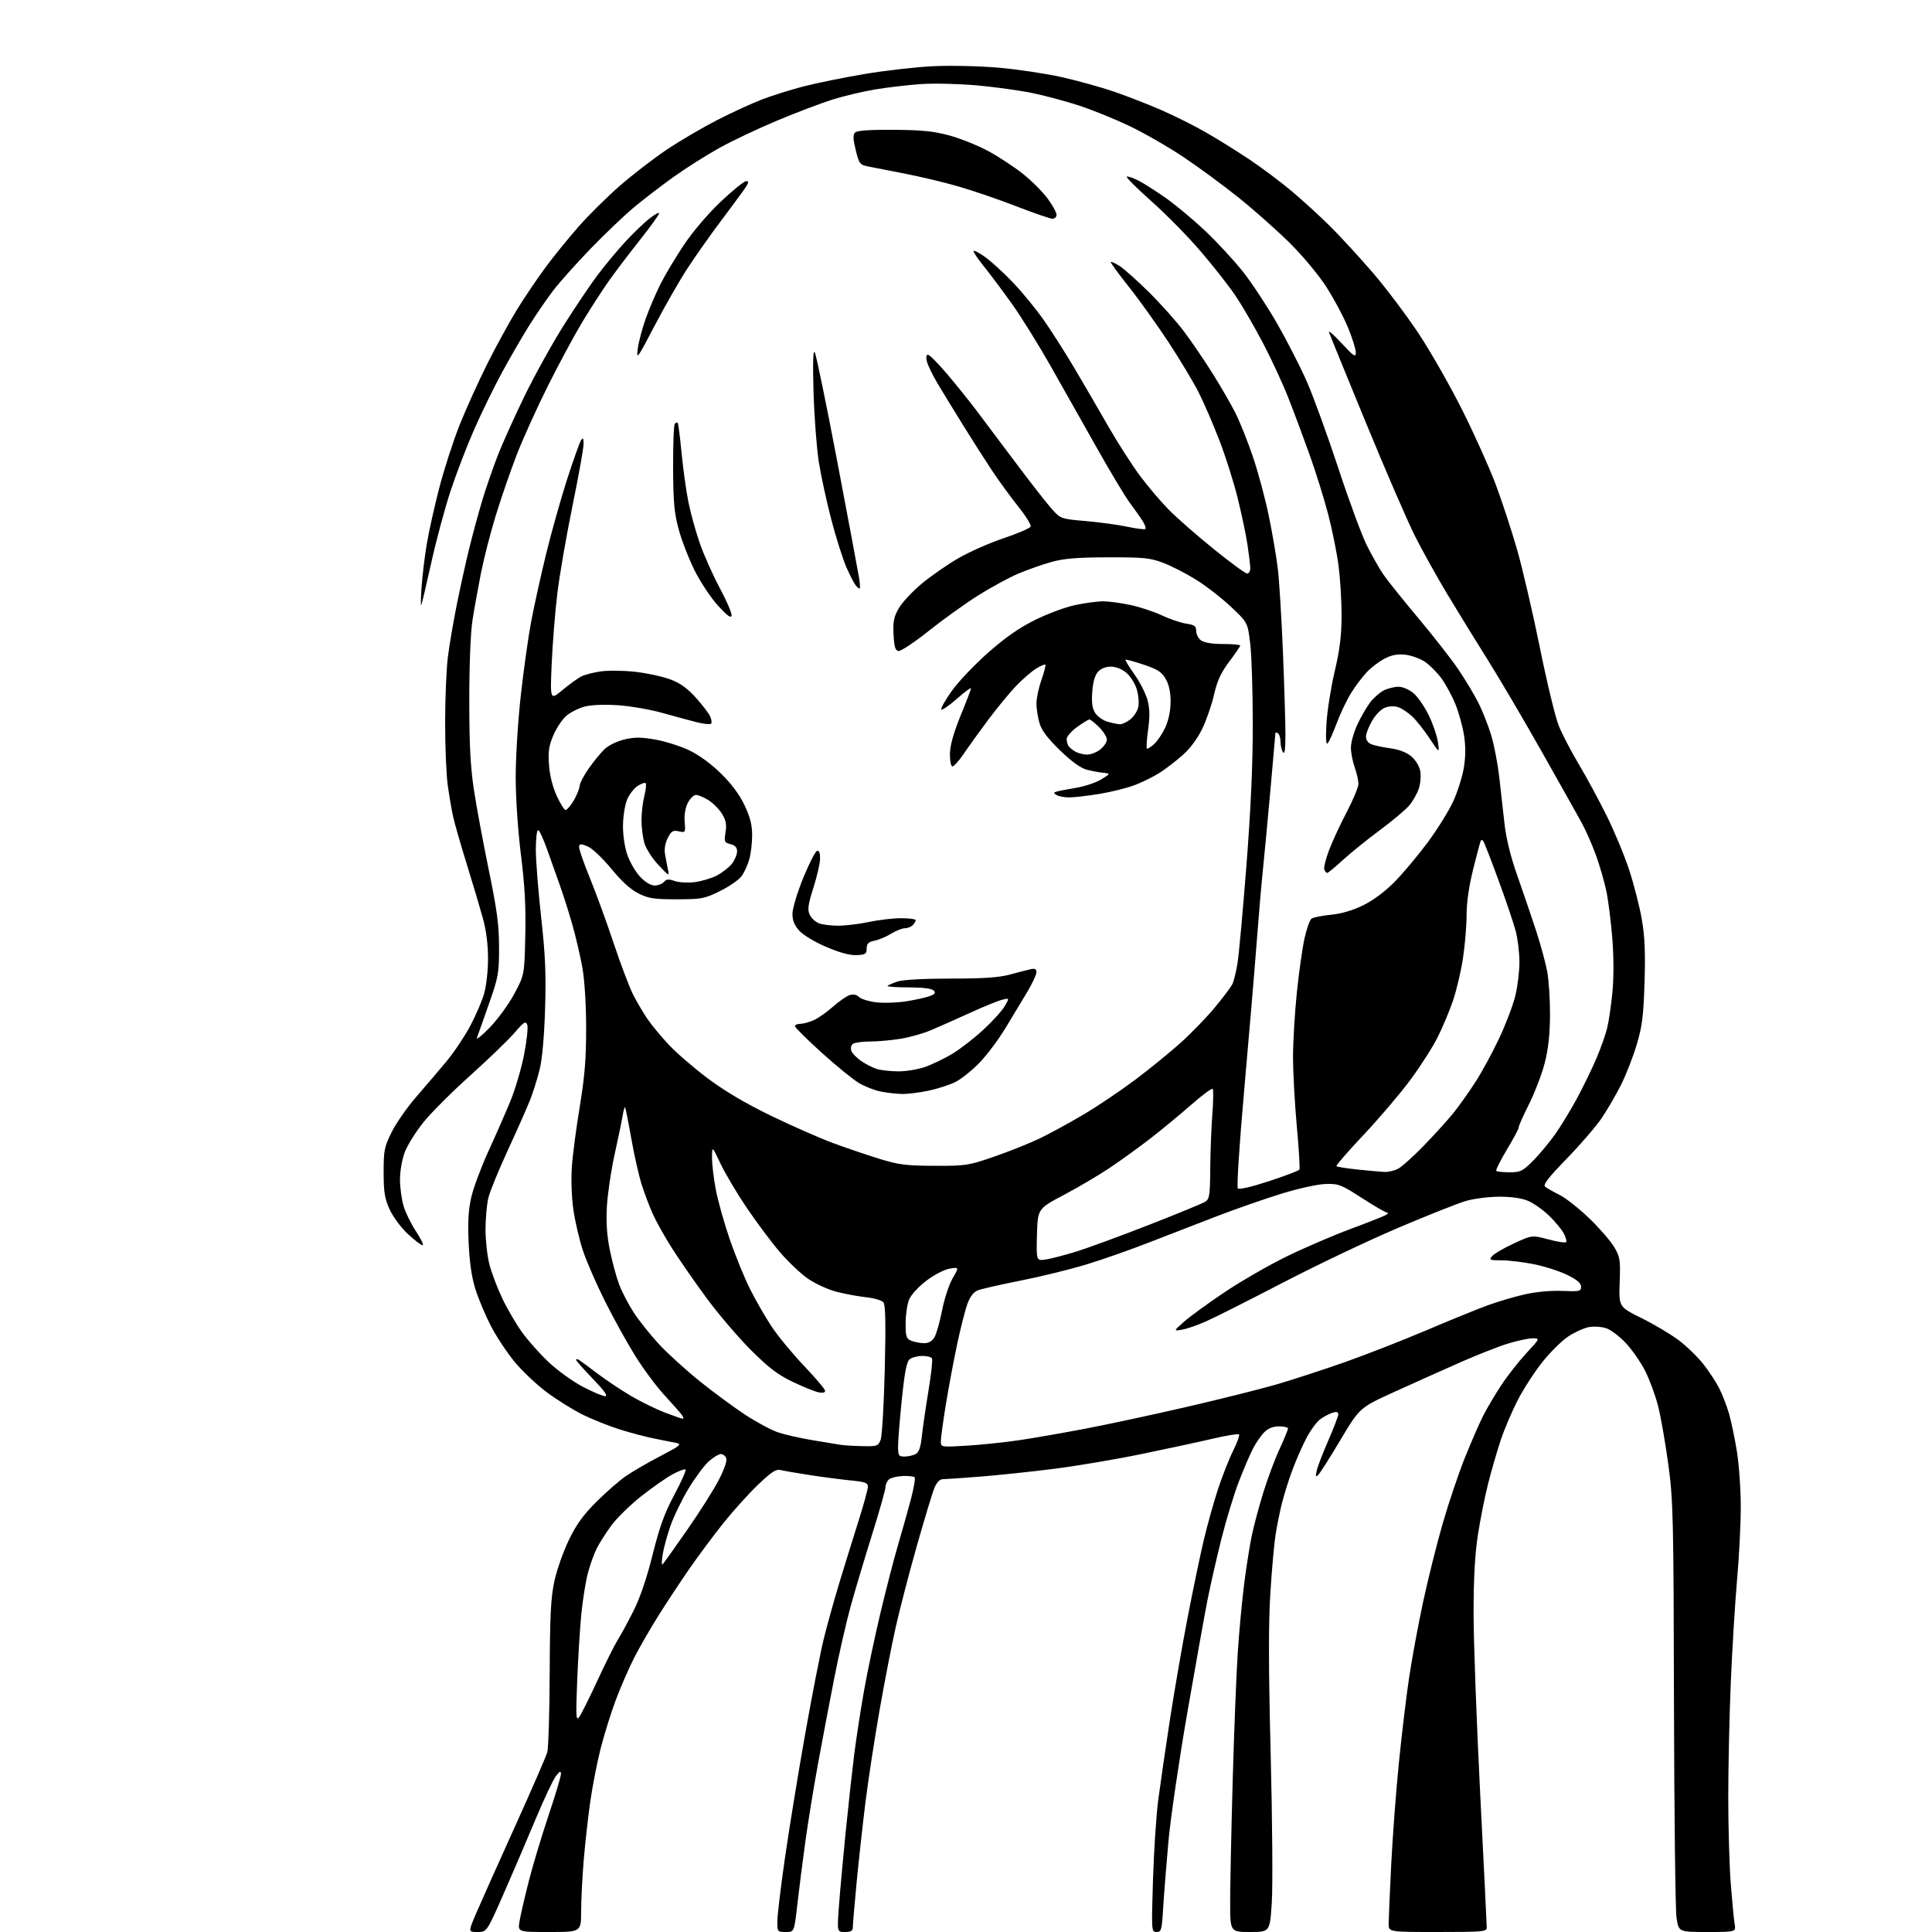 <?xml version="1.0" encoding="UTF-8" standalone="no"?>
<svg 
  version="1.1" 
  xmlns="http://www.w3.org/2000/svg" 
  xmlns:xlink="http://www.w3.org/1999/xlink" 
  xmlns:svg="http://www.w3.org/2000/svg"
  xmlns:rdf="http://www.w3.org/1999/02/22-rdf-syntax-ns#"
  xmlns:cc="http://creativecommons.org/ns#"
  xmlns:dc="http://purl.org/dc/elements/1.1/"
  viewBox="0 0 768 768"
  width="768"
  height="768"
>
<style>svg {background-color: white; }</style>"
<path stroke="none" fill="black" fill-rule="evenodd" d="M189.80,768.00C186.08,768.00 186.08,768.00 189.42,760.25C191.25,755.99 198.15,740.58 204.74,726.00C211.34,711.42 217.11,698.15 217.56,696.50C218.02,694.85 218.44,680.67 218.51,665.00C218.61,641.91 218.97,634.98 220.38,628.50C221.34,624.10 223.91,616.79 226.09,612.26C229.05,606.10 231.79,602.28 236.98,597.09C240.79,593.28 246.07,588.66 248.71,586.83C251.34,585.00 257.54,581.40 262.49,578.83C270.21,574.82 271.12,574.08 268.99,573.62C267.62,573.32 263.80,572.56 260.50,571.93C257.20,571.30 250.90,569.65 246.50,568.27C242.10,566.89 235.35,564.19 231.50,562.28C227.65,560.36 221.24,556.35 217.26,553.37C213.27,550.40 207.55,544.97 204.53,541.32C201.52,537.67 197.29,531.26 195.13,527.09C192.97,522.92 190.21,516.35 189.00,512.50C187.49,507.71 186.64,501.88 186.29,494.00C185.92,485.49 186.21,480.74 187.39,475.72C188.27,472.00 191.29,463.90 194.11,457.72C196.94,451.55 200.83,442.68 202.77,438.01C204.71,433.35 207.20,424.96 208.30,419.38C209.40,413.80 209.98,408.39 209.59,407.36C208.97,405.76 208.26,406.21 204.42,410.67C201.97,413.51 194.11,421.08 186.96,427.50C179.80,433.92 171.45,442.26 168.39,446.04C165.34,449.83 161.97,455.19 160.92,457.97C159.82,460.85 159.00,465.53 159.00,468.85C159.00,472.06 159.65,476.83 160.44,479.46C161.23,482.09 163.48,486.66 165.45,489.62C167.41,492.58 168.55,495.00 167.97,495.00C167.39,495.00 164.73,492.96 162.06,490.46C159.35,487.93 156.18,483.63 154.86,480.71C152.92,476.42 152.51,473.83 152.50,465.98C152.50,457.25 152.77,455.91 155.72,449.98C157.50,446.42 161.89,440.12 165.48,436.00C169.07,431.88 174.44,425.57 177.41,422.00C180.39,418.43 184.62,412.12 186.83,408.00C189.03,403.88 191.55,398.06 192.42,395.07C193.32,391.98 194.00,385.93 194.00,381.05C194.00,375.47 193.28,369.84 191.94,364.98C190.81,360.87 187.93,351.20 185.54,343.50C183.15,335.80 180.69,327.25 180.09,324.50C179.49,321.75 178.53,316.13 177.97,312.01C177.40,307.89 176.94,296.70 176.95,287.15C176.95,277.59 177.45,265.88 178.04,261.14C178.64,256.39 180.26,246.88 181.65,240.00C183.04,233.12 185.28,223.00 186.65,217.50C188.01,212.00 190.27,203.68 191.68,199.00C193.08,194.32 195.79,186.45 197.70,181.50C199.60,176.55 204.46,165.75 208.48,157.50C212.50,149.25 219.48,136.65 223.98,129.50C228.49,122.35 234.57,113.31 237.49,109.42C240.41,105.52 245.37,99.56 248.51,96.16C251.65,92.77 255.97,88.60 258.11,86.91C260.25,85.22 262.00,84.27 262.00,84.81C262.00,85.35 258.48,90.23 254.18,95.65C249.89,101.07 244.31,108.42 241.80,112.00C239.28,115.58 234.67,122.73 231.54,127.90C228.42,133.06 222.27,144.47 217.88,153.24C213.48,162.02 207.86,174.44 205.38,180.85C202.91,187.26 199.15,198.12 197.05,205.00C194.94,211.88 192.29,222.22 191.15,228.00C190.02,233.78 188.52,242.10 187.83,246.50C187.07,251.28 186.55,263.94 186.55,278.00C186.54,295.47 186.99,304.58 188.32,313.50C189.30,320.10 191.97,334.50 194.23,345.50C197.58,361.73 198.36,367.57 198.38,376.50C198.40,386.80 198.15,388.23 194.38,399.00C192.17,405.32 190.01,411.40 189.59,412.50C189.17,413.60 191.45,411.79 194.66,408.49C197.87,405.18 202.29,399.11 204.48,394.99C208.46,387.50 208.46,387.50 208.81,372.00C209.07,360.52 208.63,352.17 207.08,339.79C205.85,329.89 205.00,317.25 205.00,308.79C205.00,300.93 205.91,286.40 207.02,276.50C208.12,266.60 209.95,253.55 211.07,247.50C212.20,241.45 214.89,229.24 217.05,220.36C219.22,211.48 223.02,197.98 225.49,190.36C227.96,182.74 230.43,175.82 230.98,175.00C231.75,173.84 231.97,174.17 231.98,176.50C231.99,178.15 230.00,189.27 227.55,201.21C225.10,213.15 222.38,228.90 221.51,236.21C220.64,243.52 219.65,256.00 219.30,263.95C218.68,278.39 218.68,278.39 223.59,274.31C226.29,272.07 229.62,269.65 231.00,268.93C232.38,268.21 235.94,267.29 238.92,266.88C241.89,266.46 248.08,266.55 252.65,267.07C257.23,267.59 263.44,268.94 266.45,270.07C270.37,271.54 273.23,273.58 276.59,277.31C279.16,280.16 281.73,283.51 282.29,284.75C282.86,285.99 283.02,287.31 282.66,287.68C282.29,288.04 279.86,287.81 277.25,287.16C274.64,286.52 268.45,284.84 263.50,283.45C258.55,282.05 250.45,280.65 245.50,280.33C240.00,279.98 234.87,280.21 232.30,280.91C229.98,281.54 226.78,283.16 225.18,284.50C223.58,285.85 221.25,289.31 220.01,292.19C218.19,296.44 217.85,298.68 218.24,304.06C218.53,308.21 219.68,312.80 221.30,316.34C222.72,319.45 224.32,322.00 224.85,322.00C225.37,322.00 226.81,320.31 228.04,318.25C229.27,316.19 230.32,313.60 230.39,312.50C230.45,311.40 232.07,308.26 234.00,305.51C235.93,302.77 238.74,299.33 240.25,297.86C241.82,296.34 245.20,294.67 248.14,293.97C252.23,292.99 254.75,292.99 260.39,293.97C264.30,294.65 270.35,296.55 273.83,298.20C277.78,300.06 282.58,303.55 286.56,307.45C290.79,311.59 293.97,315.88 295.97,320.11C298.20,324.82 299.00,327.95 298.99,332.00C298.99,335.02 298.49,339.30 297.88,341.50C297.27,343.70 295.91,346.72 294.85,348.21C293.79,349.69 289.93,352.39 286.27,354.19C280.03,357.26 278.94,357.47 269.05,357.48C260.00,357.50 257.84,357.17 253.84,355.18C250.71,353.63 247.13,350.37 243.01,345.35C239.60,341.20 235.42,337.23 233.67,336.49C231.03,335.38 230.45,335.37 230.19,336.48C230.03,337.21 231.89,342.69 234.34,348.66C236.79,354.62 241.07,366.35 243.86,374.71C246.65,383.08 250.13,392.31 251.60,395.21C253.07,398.12 255.65,402.52 257.33,405.00C259.02,407.48 262.89,412.16 265.95,415.40C269.00,418.65 276.00,424.67 281.50,428.79C288.14,433.75 296.55,438.72 306.50,443.54C314.75,447.53 325.82,452.41 331.11,454.37C336.39,456.32 344.72,459.15 349.61,460.66C357.30,463.02 360.26,463.39 371.50,463.43C383.93,463.47 384.97,463.31 395.15,459.80C401.00,457.78 409.10,454.54 413.15,452.62C417.19,450.69 425.12,446.36 430.77,443.01C436.43,439.66 445.74,433.38 451.48,429.06C457.22,424.74 465.33,418.12 469.51,414.35C473.69,410.58 479.71,404.35 482.90,400.50C486.08,396.65 489.19,392.55 489.80,391.39C490.41,390.24 491.37,386.41 491.93,382.89C492.49,379.38 494.08,361.92 495.47,344.09C497.19,322.06 498.00,304.13 498.00,288.07C498.00,275.08 497.55,260.63 496.99,255.97C495.99,247.50 495.99,247.50 489.38,241.25C485.75,237.81 479.49,232.96 475.49,230.46C471.48,227.96 465.57,224.93 462.35,223.72C457.19,221.77 454.61,221.52 440.50,221.55C428.26,221.57 422.97,222.00 418.00,223.38C414.43,224.37 408.48,226.46 404.79,228.03C401.10,229.59 393.90,233.51 388.79,236.72C383.68,239.94 374.84,246.29 369.13,250.84C363.43,255.38 358.03,258.96 357.13,258.79C355.87,258.55 355.43,257.06 355.20,252.16C354.95,246.92 355.32,245.14 357.36,241.67C358.71,239.38 362.79,235.03 366.42,232.00C370.06,228.97 376.58,224.44 380.92,221.93C385.25,219.41 393.40,215.81 399.02,213.93C404.64,212.04 409.44,209.96 409.70,209.30C409.96,208.65 407.73,205.05 404.73,201.30C401.74,197.56 397.05,191.12 394.31,187.00C391.57,182.88 386.40,174.78 382.83,169.00C379.25,163.22 374.71,155.80 372.74,152.50C370.77,149.20 368.85,145.26 368.47,143.75C368.04,142.02 368.18,141.00 368.86,141.00C369.46,141.00 372.78,144.33 376.26,148.40C379.73,152.48 385.07,159.11 388.13,163.15C391.18,167.19 398.23,176.57 403.79,184.00C409.35,191.43 415.62,199.47 417.73,201.88C421.56,206.26 421.56,206.26 431.53,207.12C437.01,207.60 444.43,208.60 448.00,209.36C451.57,210.11 454.83,210.54 455.24,210.31C455.65,210.08 455.21,208.68 454.27,207.20C453.34,205.71 451.05,202.47 449.20,200.00C447.34,197.53 441.53,187.85 436.27,178.50C431.01,169.15 422.69,154.41 417.77,145.74C412.86,137.07 405.86,125.82 402.23,120.74C398.60,115.66 393.69,109.10 391.32,106.16C388.94,103.22 387.00,100.38 387.00,99.85C387.00,99.31 389.07,100.36 391.61,102.18C394.14,104.00 399.21,108.64 402.86,112.50C406.52,116.35 412.03,123.10 415.10,127.50C418.17,131.90 423.61,140.45 427.19,146.50C430.77,152.55 436.75,162.83 440.48,169.34C444.21,175.85 449.86,184.68 453.03,188.96C456.21,193.25 461.44,199.42 464.65,202.67C467.87,205.92 475.90,212.95 482.50,218.28C489.10,223.62 495.06,227.99 495.75,227.99C496.44,228.00 497.00,227.07 497.00,225.94C497.00,224.81 496.51,220.65 495.92,216.69C495.33,212.74 493.56,204.32 492.00,198.00C490.44,191.68 487.15,181.31 484.70,174.97C482.25,168.63 478.58,160.14 476.55,156.11C474.52,152.08 469.13,143.09 464.57,136.14C460.01,129.19 452.88,119.22 448.72,114.00C444.57,108.78 441.34,104.33 441.55,104.13C441.75,103.92 443.34,104.65 445.07,105.75C446.81,106.85 452.04,111.52 456.70,116.12C461.36,120.73 467.57,127.68 470.50,131.56C473.43,135.44 478.50,142.87 481.77,148.06C485.04,153.25 489.20,160.43 491.02,164.00C492.83,167.57 496.02,175.55 498.10,181.71C500.18,187.88 503.02,198.45 504.40,205.21C505.79,211.97 507.38,221.32 507.95,226.00C508.51,230.68 509.43,245.53 509.98,259.00C510.53,272.48 510.98,287.32 510.98,292.00C510.97,297.85 510.67,300.03 510.00,299.00C509.47,298.18 509.02,296.29 509.02,294.81C509.01,293.33 508.55,291.84 508.00,291.50C507.45,291.16 507.00,291.10 507.00,291.37C507.00,291.64 506.10,301.91 505.00,314.18C503.90,326.46 502.55,340.77 502.00,346.00C501.45,351.23 500.31,364.50 499.48,375.50C498.64,386.50 496.43,412.60 494.57,433.50C492.67,454.97 491.57,471.90 492.06,472.41C492.58,472.96 497.60,471.79 504.49,469.52C510.85,467.43 516.27,465.37 516.53,464.94C516.80,464.52 516.34,456.82 515.51,447.83C514.68,438.85 514.01,426.42 514.00,420.22C514.00,414.02 514.70,402.32 515.55,394.22C516.40,386.12 517.77,376.49 518.61,372.82C519.45,369.14 520.66,365.72 521.31,365.21C521.97,364.69 525.42,363.99 529.00,363.64C533.23,363.22 537.73,361.91 541.88,359.87C545.82,357.94 550.58,354.40 554.31,350.62C557.63,347.25 563.54,340.23 567.43,335.00C571.32,329.77 575.94,322.35 577.70,318.50C579.46,314.65 581.37,308.57 581.93,304.98C582.64,300.53 582.64,296.46 581.94,292.11C581.38,288.62 579.85,283.12 578.54,279.90C577.23,276.68 574.77,272.13 573.08,269.78C571.38,267.42 568.43,264.43 566.51,263.13C564.59,261.82 561.07,260.54 558.69,260.27C555.56,259.92 553.26,260.34 550.43,261.80C548.27,262.91 545.08,265.33 543.35,267.16C541.62,269.00 538.82,272.70 537.13,275.40C535.44,278.09 532.86,283.49 531.40,287.40C529.93,291.30 528.29,294.95 527.75,295.50C527.10,296.16 526.95,293.41 527.30,287.50C527.59,282.55 529.05,273.32 530.54,267.00C532.55,258.47 533.26,252.79 533.30,245.00C533.32,239.22 532.78,230.22 532.11,225.00C531.43,219.78 529.56,210.49 527.95,204.36C526.35,198.23 523.05,187.66 520.62,180.86C518.19,174.06 514.38,163.86 512.15,158.19C509.93,152.52 505.37,142.67 502.02,136.30C498.68,129.94 493.84,121.59 491.27,117.77C488.71,113.94 482.48,105.98 477.43,100.08C472.39,94.17 463.47,85.10 457.62,79.92C451.78,74.74 447.41,70.36 447.92,70.19C448.43,70.02 450.57,70.77 452.68,71.85C454.78,72.94 459.69,76.08 463.60,78.83C467.50,81.59 474.53,87.47 479.22,91.90C483.90,96.34 490.60,103.60 494.12,108.04C497.63,112.49 503.71,121.71 507.63,128.53C511.55,135.36 516.89,145.79 519.50,151.72C522.10,157.65 527.72,173.11 531.99,186.07C536.25,199.03 541.38,212.92 543.40,216.93C545.41,220.94 548.37,226.13 549.98,228.47C551.59,230.81 557.86,238.64 563.93,245.87C569.99,253.10 577.15,262.27 579.83,266.26C582.52,270.24 586.08,276.20 587.75,279.50C589.41,282.80 591.70,288.65 592.84,292.50C593.98,296.35 595.38,303.66 595.96,308.75C596.53,313.84 597.47,322.16 598.04,327.25C598.72,333.35 600.46,340.41 603.13,348.00C605.36,354.32 608.70,364.13 610.56,369.79C612.41,375.45 614.44,382.88 615.06,386.29C615.69,389.71 616.18,397.45 616.15,403.50C616.12,411.17 615.49,416.92 614.07,422.50C612.95,426.90 610.11,434.32 607.76,439.00C605.42,443.67 603.60,447.79 603.72,448.14C603.83,448.50 601.75,452.42 599.09,456.85C596.42,461.29 594.49,465.16 594.79,465.46C595.09,465.76 597.47,466.00 600.09,466.00C604.40,466.00 605.27,465.58 609.44,461.40C611.97,458.87 615.98,454.03 618.36,450.65C620.73,447.27 624.71,440.67 627.21,436.00C629.70,431.32 633.08,424.35 634.70,420.50C636.33,416.65 638.21,411.33 638.87,408.68C639.53,406.03 640.47,399.56 640.97,394.31C641.53,388.42 641.50,380.16 640.90,372.78C640.37,366.20 639.30,357.81 638.53,354.14C637.76,350.47 635.91,344.10 634.43,339.98C632.94,335.87 630.37,330.02 628.71,327.00C627.05,323.98 619.84,311.15 612.70,298.50C605.55,285.85 595.88,269.43 591.21,262.00C586.54,254.57 579.34,242.88 575.21,236.00C571.09,229.12 565.33,218.78 562.43,213.00C559.52,207.22 550.75,186.97 542.95,168.00C535.14,149.03 528.54,132.82 528.28,132.00C528.02,131.18 530.31,133.20 533.36,136.50C538.16,141.67 538.93,142.18 538.96,140.18C538.98,138.90 537.58,134.40 535.85,130.18C534.11,125.96 530.22,118.68 527.21,114.00C524.08,109.16 517.80,101.63 512.61,96.50C507.60,91.55 498.55,83.52 492.50,78.66C486.45,73.80 476.55,66.51 470.50,62.47C464.45,58.42 454.77,52.86 449.00,50.10C443.23,47.35 434.23,43.70 429.00,41.98C423.77,40.27 415.43,38.03 410.45,37.00C405.47,35.97 395.57,34.60 388.45,33.95C381.24,33.30 371.29,33.07 366.00,33.43C360.77,33.80 352.52,34.77 347.65,35.59C342.78,36.42 335.16,38.24 330.72,39.65C326.28,41.05 316.51,44.76 309.00,47.90C301.49,51.03 291.11,55.95 285.93,58.83C280.74,61.71 272.57,66.88 267.76,70.33C262.95,73.77 255.87,79.21 252.03,82.40C248.19,85.60 240.43,93.01 234.77,98.86C229.12,104.71 222.43,112.20 219.90,115.50C217.37,118.80 213.05,125.10 210.30,129.50C207.55,133.90 202.73,142.22 199.59,148.00C196.45,153.78 191.50,163.90 188.59,170.50C185.67,177.10 181.43,188.12 179.16,195.00C176.88,201.88 173.43,214.70 171.48,223.50C169.53,232.30 167.73,239.95 167.47,240.50C167.22,241.05 167.26,237.90 167.57,233.50C167.87,229.10 168.79,221.45 169.61,216.50C170.42,211.55 172.67,201.43 174.60,194.00C176.53,186.57 180.16,175.32 182.68,169.00C185.20,162.68 190.16,151.71 193.70,144.63C197.24,137.56 202.60,127.78 205.61,122.91C208.62,118.04 213.74,110.48 216.99,106.10C220.23,101.72 226.12,94.47 230.07,89.99C234.02,85.51 241.36,78.25 246.38,73.87C251.39,69.49 259.77,63.03 265.00,59.52C270.23,56.01 279.28,50.70 285.11,47.71C290.95,44.72 299.00,41.03 303.00,39.50C307.00,37.97 314.38,35.66 319.39,34.36C324.40,33.06 335.25,30.85 343.50,29.45C351.75,28.05 364.12,26.64 371.00,26.32C377.93,25.99 389.52,26.25 397.00,26.91C404.43,27.56 415.66,29.24 421.96,30.64C428.26,32.05 437.71,34.67 442.96,36.47C448.21,38.28 456.70,41.59 461.84,43.84C466.98,46.09 474.85,50.03 479.34,52.61C483.83,55.18 491.55,59.98 496.50,63.28C501.45,66.58 509.10,72.31 513.50,76.01C517.90,79.71 524.84,86.06 528.92,90.12C533.00,94.18 540.59,102.45 545.79,108.50C550.99,114.55 559.12,125.35 563.87,132.50C568.62,139.66 576.45,153.38 581.27,163.00C586.09,172.63 592.06,185.90 594.54,192.50C597.02,199.10 600.84,210.75 603.04,218.39C605.23,226.04 609.32,243.59 612.11,257.39C614.91,271.20 618.29,285.20 619.63,288.50C620.96,291.80 624.52,298.63 627.53,303.68C630.54,308.73 635.53,317.94 638.62,324.15C641.70,330.35 645.76,340.11 647.63,345.84C649.51,351.56 651.76,360.35 652.63,365.37C653.82,372.21 654.10,378.51 653.73,390.50C653.31,403.92 652.81,407.92 650.61,415.29C649.17,420.12 646.35,427.32 644.36,431.29C642.36,435.25 638.90,441.20 636.67,444.50C634.43,447.80 628.19,455.05 622.78,460.61C615.33,468.28 613.27,470.97 614.23,471.74C614.93,472.30 617.52,473.78 620.00,475.02C622.48,476.27 627.81,480.49 631.85,484.39C635.89,488.30 640.32,493.42 641.69,495.76C643.99,499.66 644.17,500.82 643.85,509.76C643.50,519.50 643.50,519.50 652.60,524.00C657.60,526.48 664.24,530.43 667.35,532.79C670.47,535.14 674.84,539.39 677.09,542.23C679.33,545.06 682.19,549.43 683.45,551.94C684.71,554.45 686.46,558.98 687.33,562.00C688.20,565.03 689.60,571.78 690.45,577.00C691.30,582.23 691.99,592.12 691.98,599.00C691.98,605.88 691.32,618.92 690.51,628.00C689.71,637.08 688.59,655.30 688.03,668.50C687.47,681.70 687.01,702.22 687.01,714.10C687.00,725.99 687.45,741.51 687.99,748.60C688.54,755.70 689.23,762.96 689.54,764.75C690.09,768.00 690.09,768.00 678.68,768.00C667.28,768.00 667.28,768.00 666.44,762.25C665.98,759.09 665.53,720.73 665.43,677.00C665.27,602.40 665.13,596.54 663.16,582.00C662.00,573.48 660.18,563.06 659.10,558.86C658.02,554.65 655.72,548.41 653.99,544.98C652.26,541.55 648.81,536.58 646.33,533.92C643.85,531.27 640.31,528.60 638.47,527.99C636.63,527.38 633.52,527.19 631.57,527.55C629.61,527.92 625.92,529.60 623.37,531.29C620.82,532.98 616.20,537.56 613.09,541.47C609.99,545.37 605.60,552.15 603.34,556.53C601.07,560.92 598.02,568.10 596.55,572.50C595.08,576.90 592.81,584.77 591.49,590.00C590.18,595.23 588.35,604.45 587.43,610.50C586.29,618.03 585.77,627.81 585.77,641.50C585.78,652.50 586.96,684.65 588.39,712.93C589.83,741.22 591.00,765.19 591.00,766.18C591.00,767.88 589.67,768.00 571.50,768.00C552.00,768.00 552.00,768.00 552.01,764.75C552.02,762.96 552.47,752.50 553.01,741.50C553.56,730.50 554.92,712.27 556.05,701.00C557.18,689.73 559.01,674.42 560.12,667.00C561.23,659.58 563.72,646.08 565.66,637.00C567.60,627.92 571.14,613.75 573.53,605.50C575.92,597.25 579.87,585.54 582.31,579.47C584.75,573.40 587.98,565.97 589.49,562.97C591.00,559.96 594.27,554.42 596.76,550.66C599.24,546.89 603.74,541.16 606.75,537.91C612.22,532.00 612.22,532.00 609.21,532.00C607.56,532.00 603.15,532.95 599.40,534.10C595.66,535.26 587.17,538.60 580.55,541.52C573.92,544.44 562.20,549.70 554.50,553.20C540.50,559.56 540.50,559.56 532.87,572.36C528.68,579.40 524.68,585.68 523.99,586.33C523.00,587.26 522.89,586.88 523.44,584.50C523.82,582.85 525.91,577.45 528.07,572.50C530.23,567.55 532.00,562.90 532.00,562.18C532.00,561.28 531.30,561.08 529.75,561.56C528.51,561.95 526.34,563.08 524.92,564.08C523.49,565.08 520.97,568.51 519.30,571.70C517.63,574.89 515.10,580.65 513.68,584.50C512.26,588.35 510.43,594.20 509.60,597.50C508.77,600.80 507.63,606.46 507.06,610.08C506.48,613.70 505.54,624.28 504.97,633.58C504.22,645.73 504.26,663.76 505.12,697.50C505.78,723.35 505.97,749.79 505.56,756.25C504.80,768.00 504.80,768.00 496.90,768.00C489.00,768.00 489.00,768.00 489.01,755.75C489.02,749.01 489.46,727.52 490.01,708.00C490.55,688.48 491.46,665.52 492.02,657.00C492.58,648.48 493.74,636.10 494.59,629.51C495.43,622.91 496.78,614.36 497.58,610.51C498.38,606.65 500.42,599.00 502.12,593.50C503.81,588.00 506.72,580.17 508.60,576.11C510.47,572.04 512.00,568.33 512.00,567.86C512.00,567.39 510.40,567.00 508.45,567.00C506.06,567.00 504.14,567.77 502.54,569.37C501.24,570.67 499.19,573.66 497.99,576.01C496.79,578.37 494.28,584.25 492.41,589.09C490.55,593.92 487.45,604.09 485.54,611.69C483.63,619.29 481.14,630.23 480.00,636.00C478.86,641.77 475.23,662.02 471.94,681.00C468.65,699.98 465.29,722.92 464.47,732.00C463.65,741.08 462.71,752.89 462.39,758.25C461.86,767.24 461.65,768.00 459.75,768.00C457.72,768.00 457.70,767.74 458.33,747.25C458.69,735.84 459.62,721.55 460.42,715.50C461.21,709.45 463.28,695.27 465.00,684.00C466.73,672.73 469.88,654.50 472.00,643.50C474.12,632.50 477.02,618.55 478.45,612.50C479.87,606.45 482.44,597.23 484.16,592.00C485.88,586.77 488.60,579.87 490.21,576.65C491.81,573.43 492.86,570.53 492.53,570.20C492.20,569.87 487.56,570.62 482.22,571.87C476.87,573.12 464.18,575.86 454.00,577.96C443.82,580.07 428.07,582.73 419.00,583.88C409.93,585.03 396.70,586.42 389.60,586.98C382.51,587.54 375.85,588.00 374.80,588.00C373.58,588.00 372.39,589.23 371.46,591.44C370.67,593.33 367.55,603.61 364.52,614.29C361.49,624.97 357.71,639.51 356.11,646.60C354.50,653.70 351.58,668.73 349.61,680.00C347.63,691.27 345.12,707.70 344.02,716.50C342.93,725.30 341.35,739.66 340.51,748.41C339.68,757.16 339.00,765.15 339.00,766.16C339.00,767.55 338.24,768.00 335.88,768.00C332.76,768.00 332.76,768.00 333.45,758.25C333.83,752.89 335.02,739.73 336.09,729.00C337.17,718.27 338.73,704.10 339.55,697.50C340.38,690.90 342.19,679.20 343.57,671.50C344.95,663.80 347.90,649.90 350.12,640.61C352.34,631.32 355.43,619.40 356.99,614.11C358.54,608.83 360.81,600.77 362.03,596.21C363.25,591.64 363.94,587.61 363.58,587.24C363.21,586.88 361.09,586.65 358.87,586.74C356.64,586.83 354.19,587.43 353.41,588.07C352.64,588.72 352.00,590.09 352.00,591.12C352.00,592.15 349.57,600.76 346.59,610.25C343.62,619.74 339.78,632.59 338.07,638.82C336.36,645.04 333.44,657.86 331.58,667.32C329.73,676.77 326.81,692.15 325.10,701.50C323.39,710.85 321.13,724.80 320.08,732.50C319.02,740.20 317.61,751.34 316.93,757.25C315.71,768.00 315.71,768.00 312.35,768.00C309.07,768.00 309.00,767.91 309.00,763.75C309.01,761.41 310.37,750.05 312.04,738.50C313.70,726.95 317.30,704.90 320.03,689.50C322.76,674.10 326.10,657.00 327.45,651.50C328.80,646.00 331.68,635.65 333.86,628.50C336.04,621.35 339.44,610.40 341.41,604.17C343.38,597.94 345.00,592.01 345.00,591.00C345.00,589.46 343.90,589.05 338.25,588.50C334.54,588.14 327.23,587.19 322.02,586.38C316.80,585.58 311.53,584.67 310.29,584.36C308.51,583.91 306.64,585.13 301.38,590.15C297.71,593.64 291.48,600.55 287.52,605.50C283.57,610.45 277.45,618.68 273.92,623.78C270.39,628.88 264.90,637.21 261.71,642.28C258.53,647.35 254.20,654.88 252.09,659.00C249.98,663.12 246.66,670.77 244.70,676.00C242.75,681.23 240.03,690.00 238.65,695.50C237.27,701.00 235.45,710.45 234.59,716.50C233.74,722.55 232.59,732.90 232.03,739.50C231.48,746.10 231.02,755.21 231.01,759.75C231.00,768.00 231.00,768.00 218.41,768.00C205.82,768.00 205.82,768.00 206.52,763.75C206.90,761.41 208.53,754.33 210.15,748.00C211.76,741.67 215.31,729.84 218.04,721.71C220.77,713.57 222.99,706.15 222.98,705.21C222.96,703.86 222.54,704.02 220.99,706.00C219.92,707.38 216.31,715.02 212.97,723.00C209.64,730.98 203.90,744.36 200.22,752.75C193.52,768.00 193.52,768.00 189.80,768.00zM230.27,682.50C231.07,681.40 234.33,674.88 237.50,668.02C240.67,661.15 244.29,653.92 245.53,651.95C246.77,649.98 249.61,644.76 251.83,640.35C254.44,635.15 257.12,627.28 259.43,617.99C262.20,606.90 264.15,601.51 268.05,594.21C270.83,589.02 272.83,584.50 272.51,584.18C272.18,583.85 269.88,584.69 267.39,586.04C264.89,587.39 259.32,591.29 255.00,594.69C250.68,598.10 245.37,603.27 243.19,606.19C241.01,609.11 238.31,613.33 237.19,615.56C236.07,617.79 234.47,622.29 233.63,625.56C232.79,628.83 231.65,636.00 231.10,641.50C230.55,647.00 229.81,658.92 229.45,668.00C228.87,682.66 228.96,684.28 230.27,682.50zM263.31,621.97C263.64,621.67 267.97,615.60 272.95,608.47C277.92,601.33 283.65,592.32 285.67,588.42C287.87,584.19 289.09,580.68 288.70,579.67C288.35,578.75 287.39,578.00 286.57,578.00C285.74,578.00 283.59,579.30 281.78,580.89C279.98,582.49 276.34,587.37 273.70,591.75C271.06,596.13 267.82,602.82 266.50,606.61C265.18,610.40 263.79,615.53 263.41,618.00C263.03,620.48 262.99,622.26 263.31,621.97zM359.57,579.00C360.98,579.00 362.96,578.56 363.97,578.02C365.31,577.30 365.98,575.36 366.47,570.77C366.84,567.32 368.03,559.19 369.10,552.71C370.18,546.22 370.80,540.48 370.47,539.96C370.15,539.43 368.42,539.00 366.63,539.00C364.84,539.00 362.63,539.56 361.71,540.25C360.42,541.21 359.69,544.85 358.52,556.00C357.69,563.98 357.00,572.41 357.00,574.75C357.00,578.65 357.21,579.00 359.57,579.00zM342.77,574.86C348.72,574.99 349.10,574.86 350.07,572.31C350.64,570.83 351.37,558.24 351.71,544.35C352.15,525.83 352.00,518.71 351.15,517.68C350.51,516.91 347.41,516.01 344.25,515.67C341.09,515.33 335.80,514.35 332.50,513.49C329.20,512.64 324.14,510.32 321.25,508.35C318.37,506.38 313.27,501.55 309.92,497.63C306.58,493.71 300.66,485.77 296.76,480.00C292.87,474.23 288.20,466.35 286.38,462.50C283.07,455.50 283.07,455.50 283.04,460.14C283.02,462.69 283.69,468.43 284.54,472.89C285.39,477.35 287.90,486.29 290.12,492.75C292.35,499.21 295.98,508.10 298.19,512.50C300.40,516.90 304.25,523.58 306.74,527.35C309.24,531.11 315.04,538.15 319.64,542.98C324.24,547.81 328.00,552.27 328.00,552.90C328.00,553.62 326.99,553.82 325.25,553.44C323.74,553.11 319.12,551.23 315.00,549.25C309.12,546.43 305.54,543.69 298.42,536.58C293.43,531.59 285.53,522.33 280.87,516.00C276.21,509.68 270.01,500.74 267.10,496.15C264.19,491.56 260.73,485.38 259.42,482.41C258.10,479.44 256.13,474.20 255.04,470.76C253.94,467.31 252.10,459.10 250.93,452.50C249.77,445.90 248.66,440.34 248.47,440.15C248.28,439.95 247.84,441.53 247.48,443.65C247.13,445.77 245.69,452.68 244.30,459.00C242.90,465.32 241.53,474.58 241.25,479.57C240.90,485.90 241.25,491.15 242.42,496.92C243.35,501.47 244.99,507.58 246.08,510.49C247.17,513.41 249.78,518.45 251.89,521.70C253.99,524.95 258.58,530.70 262.10,534.48C265.62,538.25 273.00,544.94 278.50,549.34C284.00,553.74 292.10,559.69 296.50,562.56C300.90,565.43 306.67,568.50 309.32,569.40C311.97,570.29 318.05,571.67 322.82,572.47C327.59,573.26 332.62,574.09 334.00,574.32C335.38,574.54 339.32,574.79 342.77,574.86zM384.40,574.67C390.13,574.32 399.46,573.34 405.15,572.50C410.84,571.66 422.70,569.59 431.50,567.91C440.30,566.23 458.30,562.37 471.50,559.32C484.70,556.28 500.87,552.23 507.44,550.33C514.00,548.42 526.38,544.38 534.94,541.35C543.50,538.32 557.92,532.67 567.00,528.81C576.08,524.95 586.88,520.54 591.00,519.02C595.12,517.50 601.88,515.49 606.00,514.55C610.56,513.52 616.44,512.97 621.00,513.16C627.92,513.45 628.50,513.32 628.50,511.49C628.50,510.07 626.91,508.72 623.00,506.80C619.98,505.31 614.03,503.40 609.79,502.55C605.55,501.70 599.76,501.00 596.92,501.00C592.21,501.00 591.88,500.85 593.13,499.33C593.88,498.41 597.76,496.15 601.74,494.30C608.98,490.95 608.98,490.95 615.46,492.67C619.02,493.62 622.21,494.13 622.54,493.79C622.87,493.46 622.48,491.91 621.65,490.34C620.83,488.78 618.21,485.61 615.83,483.30C613.45,480.99 609.70,478.33 607.50,477.39C604.90,476.29 600.86,475.70 595.96,475.71C591.82,475.72 585.87,476.48 582.75,477.39C579.62,478.29 567.49,483.11 555.78,488.09C544.08,493.06 523.48,502.86 510.00,509.86C496.52,516.86 482.74,523.81 479.37,525.29C476.01,526.78 471.73,528.26 469.87,528.57C466.50,529.14 466.50,529.14 470.50,525.54C472.70,523.57 479.90,518.31 486.50,513.87C493.10,509.42 504.35,502.93 511.50,499.45C518.65,495.96 530.09,491.04 536.92,488.51C543.75,485.98 550.05,483.49 550.92,482.98C551.79,482.48 552.00,482.05 551.40,482.03C550.79,482.01 546.30,479.41 541.41,476.25C533.16,470.91 532.14,470.51 527.02,470.65C523.90,470.73 516.34,472.38 509.63,474.44C503.09,476.44 491.39,480.52 483.63,483.50C475.86,486.48 463.65,491.21 456.50,494.00C449.35,496.80 438.32,500.67 432.00,502.60C425.68,504.54 413.95,507.42 405.94,509.01C397.93,510.60 390.22,512.35 388.80,512.89C387.06,513.55 385.69,515.28 384.61,518.18C383.72,520.56 381.88,527.77 380.51,534.20C379.14,540.64 377.11,551.44 376.01,558.20C374.90,564.97 374.00,571.58 374.00,572.90C374.00,575.30 374.00,575.30 384.40,574.67zM271.37,563.95C271.85,563.98 271.64,563.21 270.89,562.25C270.15,561.29 266.99,557.72 263.88,554.33C260.77,550.94 255.61,543.97 252.42,538.83C249.23,533.70 243.80,523.88 240.36,517.00C236.92,510.12 232.99,501.05 231.62,496.82C230.25,492.60 228.59,485.44 227.93,480.92C227.25,476.28 226.98,468.93 227.30,464.09C227.62,459.37 229.03,448.54 230.44,440.03C232.42,428.08 233.00,421.02 233.00,408.92C233.00,399.66 232.40,389.83 231.54,384.87C230.73,380.25 228.91,372.43 227.50,367.49C226.08,362.54 223.87,355.57 222.58,352.00C221.29,348.43 219.01,342.01 217.52,337.75C216.02,333.49 214.39,330.00 213.90,330.00C213.40,330.00 213.00,333.49 213.00,337.75C213.00,342.01 213.95,354.05 215.10,364.50C216.78,379.58 217.10,387.11 216.68,401.00C216.35,411.81 215.54,420.98 214.55,425.00C213.68,428.57 212.00,433.98 210.82,437.00C209.64,440.02 205.66,449.02 201.97,457.00C198.28,464.98 194.75,473.61 194.13,476.19C193.51,478.77 193.00,484.42 193.00,488.73C193.00,493.05 193.69,499.26 194.53,502.54C195.37,505.82 197.64,511.84 199.56,515.91C201.48,519.99 205.02,526.08 207.43,529.46C209.84,532.83 214.68,538.28 218.19,541.56C221.69,544.84 227.76,549.20 231.68,551.26C235.59,553.32 239.59,555.00 240.56,555.00C241.78,555.00 240.25,552.85 235.66,548.10C232.00,544.30 229.00,540.90 229.00,540.54C229.00,540.18 229.51,540.20 230.14,540.58C230.76,540.97 234.13,543.45 237.61,546.09C241.10,548.73 247.12,552.73 250.98,554.99C254.85,557.25 260.82,560.18 264.26,561.50C267.69,562.82 270.89,563.92 271.37,563.95zM367.23,533.94C369.01,533.98 370.44,533.22 371.37,531.75C372.16,530.51 373.55,525.67 374.47,521.00C375.38,516.33 377.29,510.52 378.70,508.10C381.26,503.70 381.26,503.70 377.53,504.30C375.42,504.64 371.42,506.71 368.31,509.06C365.15,511.44 362.21,514.64 361.41,516.57C360.63,518.42 360.00,522.66 360.00,526.00C360.00,531.35 360.26,532.17 362.25,532.97C363.49,533.47 365.73,533.90 367.23,533.94zM415.93,500.63C418.14,500.27 423.67,498.82 428.22,497.40C432.77,495.97 445.64,491.24 456.80,486.88C467.97,482.52 477.98,478.40 479.05,477.73C480.80,476.65 481.01,475.27 481.09,464.51C481.15,457.90 481.52,448.23 481.92,443.00C482.32,437.77 482.39,433.20 482.07,432.83C481.76,432.46 477.90,435.32 473.50,439.18C469.10,443.04 461.87,449.01 457.44,452.45C453.00,455.88 445.80,461.10 441.44,464.04C437.07,466.99 428.78,471.89 423.00,474.95C412.50,480.50 412.50,480.50 412.21,490.88C411.93,501.27 411.93,501.27 415.93,500.63zM550.30,465.87C551.84,465.94 554.31,465.36 555.80,464.57C557.28,463.79 561.91,459.63 566.08,455.32C570.24,451.02 575.47,445.25 577.70,442.50C579.92,439.75 583.87,434.20 586.47,430.17C589.07,426.14 593.35,418.27 595.98,412.67C598.61,407.08 601.49,399.48 602.38,395.79C603.27,392.11 604.00,386.10 604.00,382.44C604.00,378.78 603.34,373.25 602.52,370.14C601.71,367.04 598.59,357.81 595.58,349.64C592.58,341.47 589.87,334.53 589.56,334.23C589.25,333.92 588.86,333.85 588.68,334.08C588.50,334.31 587.15,339.33 585.68,345.24C583.93,352.24 583.00,358.67 582.99,363.74C582.99,368.01 582.34,375.77 581.54,381.00C580.74,386.23 578.95,393.82 577.56,397.87C576.17,401.93 573.42,408.47 571.45,412.40C569.48,416.33 564.57,423.99 560.53,429.43C556.49,434.86 548.14,444.66 541.98,451.20C535.81,457.74 530.98,463.32 531.25,463.58C531.52,463.85 535.28,464.45 539.62,464.90C543.95,465.36 548.76,465.79 550.30,465.87zM358.50,434.87C356.30,434.82 352.54,434.40 350.15,433.92C347.75,433.45 343.87,431.94 341.53,430.57C339.18,429.19 332.48,423.74 326.63,418.46C320.78,413.17 316.00,408.43 316.00,407.92C316.00,407.41 316.91,407.00 318.03,407.00C319.15,407.00 321.51,406.38 323.28,405.63C325.05,404.88 328.52,402.47 331.00,400.27C333.48,398.08 336.51,395.96 337.75,395.57C339.20,395.12 340.52,395.38 341.45,396.31C342.25,397.11 345.31,398.06 348.26,398.43C351.22,398.80 356.63,398.62 360.29,398.03C363.95,397.45 368.16,396.51 369.64,395.95C371.74,395.15 372.06,394.66 371.11,393.71C370.35,392.94 366.64,392.50 361.01,392.50C356.12,392.50 352.43,392.22 352.81,391.89C353.19,391.55 355.03,390.76 356.90,390.14C358.92,389.46 367.43,389.00 377.94,389.00C391.08,389.00 397.10,388.59 401.54,387.38C404.82,386.49 408.51,385.54 409.75,385.26C411.40,384.90 412.00,385.22 412.00,386.48C412.00,387.43 410.35,390.97 408.33,394.35C406.31,397.73 402.38,404.26 399.58,408.85C396.79,413.44 392.14,419.62 389.25,422.58C386.36,425.54 382.15,428.90 379.89,430.06C377.63,431.21 372.80,432.78 369.14,433.56C365.49,434.33 360.70,434.92 358.50,434.87zM357.00,425.88C360.02,425.91 364.81,425.14 367.63,424.16C370.45,423.19 375.34,420.84 378.50,418.94C381.65,417.05 387.22,412.74 390.87,409.36C394.52,405.99 398.35,401.76 399.39,399.97C401.28,396.71 401.28,396.71 398.39,397.41C396.80,397.79 391.00,400.16 385.50,402.67C380.00,405.18 373.02,408.27 370.00,409.55C366.98,410.83 361.57,412.35 358.00,412.93C354.43,413.51 349.02,414.00 346.00,414.01C342.98,414.02 339.89,414.42 339.14,414.89C338.36,415.38 338.04,416.55 338.39,417.63C338.72,418.66 340.53,420.54 342.40,421.81C344.27,423.08 347.08,424.50 348.65,424.97C350.22,425.44 353.98,425.85 357.00,425.88zM340.50,379.68C337.86,379.80 333.78,378.70 328.50,376.44C324.00,374.53 319.30,371.71 317.75,370.00C315.77,367.82 315.00,365.92 315.01,363.23C315.02,361.17 316.92,354.83 319.26,349.08C321.60,343.35 324.07,338.48 324.75,338.25C325.58,337.97 326.00,338.95 326.00,341.17C326.01,343.00 324.82,348.24 323.37,352.81C321.22,359.58 320.94,361.56 321.85,363.58C322.47,364.93 324.14,366.48 325.55,367.02C326.97,367.56 330.46,367.99 333.32,367.98C336.17,367.97 341.65,367.30 345.50,366.48C349.35,365.67 355.09,365.00 358.25,365.00C361.41,365.00 364.00,365.36 364.00,365.80C364.00,366.24 363.46,367.14 362.80,367.80C362.14,368.46 360.73,369.00 359.67,369.00C358.61,369.00 356.17,369.97 354.26,371.15C352.35,372.33 349.38,373.58 347.66,373.94C345.19,374.44 344.54,375.09 344.52,377.04C344.50,379.21 344.03,379.52 340.50,379.68zM260.25,352.00C261.63,352.00 263.29,351.36 263.94,350.57C264.87,349.45 265.77,349.37 268.15,350.20C269.82,350.78 273.36,351.00 276.02,350.68C278.68,350.37 282.65,349.20 284.84,348.08C287.02,346.97 289.75,344.86 290.91,343.39C292.06,341.93 293.00,339.71 293.00,338.47C293.00,336.87 292.24,336.03 290.38,335.56C287.95,334.95 287.81,334.62 288.41,330.86C288.91,327.73 288.59,326.07 286.98,323.46C285.83,321.61 283.41,319.18 281.58,318.05C279.76,316.92 277.54,316.00 276.66,316.00C275.77,316.00 274.32,317.41 273.43,319.13C272.43,321.06 271.95,323.93 272.17,326.65C272.51,330.97 272.47,331.04 269.82,330.46C267.52,329.96 266.87,330.34 265.47,333.07C264.46,335.00 264.02,337.49 264.33,339.38C264.62,341.10 265.14,343.85 265.49,345.50C266.12,348.44 266.05,348.41 261.76,343.87C259.35,341.32 256.85,337.44 256.19,335.25C255.54,333.06 255.00,328.93 255.00,326.08C255.00,323.22 255.51,318.87 256.13,316.40C256.75,313.94 256.99,311.65 256.66,311.33C256.33,311.00 254.89,311.50 253.45,312.44C252.01,313.38 250.14,315.81 249.29,317.83C248.44,319.85 247.70,324.43 247.65,328.00C247.60,331.89 248.28,336.61 249.37,339.77C250.36,342.67 252.65,346.61 254.46,348.52C256.51,350.70 258.68,352.00 260.25,352.00zM527.58,347.00C527.23,347.00 526.70,346.39 526.42,345.65C526.14,344.91 527.00,341.42 528.34,337.90C529.67,334.38 532.85,327.55 535.38,322.73C537.92,317.90 540.00,312.89 540.00,311.60C540.00,310.31 539.33,307.34 538.50,305.00C537.67,302.66 537.00,299.12 537.01,297.12C537.02,295.13 538.17,291.03 539.58,288.01C540.98,284.99 543.25,281.05 544.62,279.26C545.99,277.46 548.41,275.32 550.00,274.50C551.60,273.67 554.24,273.00 555.87,273.00C557.60,273.00 560.12,274.07 561.89,275.56C563.57,276.97 566.29,280.91 567.95,284.31C569.60,287.72 571.25,292.52 571.60,295.00C572.25,299.50 572.25,299.50 568.26,293.50C566.07,290.20 562.97,286.29 561.39,284.81C559.80,283.33 557.38,281.70 556.01,281.19C554.46,280.62 552.45,280.64 550.74,281.24C549.11,281.81 546.94,283.96 545.48,286.44C544.12,288.77 543.00,291.66 543.00,292.86C543.00,294.21 543.86,295.38 545.25,295.90C546.49,296.37 549.88,297.08 552.79,297.48C556.16,297.94 559.15,299.09 561.01,300.66C562.70,302.09 564.20,304.54 564.57,306.50C564.91,308.35 564.66,311.49 564.01,313.46C563.36,315.44 561.64,318.46 560.20,320.18C558.75,321.90 553.50,326.31 548.53,329.99C543.56,333.66 536.96,338.99 533.86,341.83C530.76,344.68 527.93,347.00 527.58,347.00zM425.00,316.98C423.07,316.97 420.84,316.55 420.03,316.04C418.73,315.22 418.73,315.05 420.03,314.67C420.84,314.42 424.33,313.75 427.80,313.16C431.26,312.58 435.76,311.07 437.80,309.80C441.50,307.50 441.50,307.50 438.50,307.19C436.85,307.02 433.88,306.46 431.90,305.94C429.57,305.33 425.86,302.63 421.34,298.25C416.35,293.41 414.05,290.34 413.19,287.38C412.54,285.12 412.00,281.62 412.00,279.61C412.00,277.60 412.89,273.41 413.99,270.30C415.08,267.19 415.78,264.45 415.54,264.21C415.30,263.97 413.62,264.70 411.80,265.83C409.99,266.96 406.43,270.05 403.89,272.69C401.36,275.34 396.41,281.35 392.89,286.05C389.38,290.75 384.93,296.93 383.00,299.79C381.07,302.65 379.05,304.84 378.50,304.64C377.95,304.45 377.55,302.09 377.62,299.40C377.70,296.17 379.15,291.07 381.87,284.43C384.14,278.89 386.00,274.02 386.00,273.60C386.00,273.18 383.41,275.11 380.25,277.88C377.09,280.66 374.35,282.50 374.17,281.96C373.98,281.43 375.91,278.07 378.46,274.51C381.00,270.94 387.45,264.17 392.79,259.45C399.68,253.36 405.12,249.58 411.50,246.41C416.45,243.96 423.65,241.30 427.50,240.50C431.35,239.69 436.30,239.03 438.50,239.03C440.70,239.03 445.58,239.69 449.33,240.48C453.09,241.28 458.72,243.14 461.83,244.61C464.95,246.08 469.30,247.56 471.50,247.90C474.84,248.40 475.50,248.89 475.50,250.83C475.50,252.10 476.37,253.79 477.44,254.57C478.67,255.48 481.87,256.00 486.19,256.00C489.94,256.00 493.00,256.28 493.00,256.61C493.00,256.95 491.03,259.85 488.62,263.05C485.31,267.45 483.85,270.62 482.63,276.03C481.74,279.97 479.65,286.04 477.99,289.52C476.10,293.49 473.19,297.44 470.23,300.07C467.63,302.39 463.50,305.57 461.05,307.15C458.60,308.72 454.10,310.95 451.05,312.10C448.00,313.25 441.68,314.83 437.00,315.60C432.32,316.36 426.93,316.99 425.00,316.98zM432.12,299.97C433.55,299.99 435.92,299.07 437.37,297.93C438.81,296.79 440.00,295.02 440.00,294.00C440.00,292.99 438.62,290.77 436.92,289.08C435.23,287.38 433.50,286.00 433.07,286.00C432.65,286.00 430.43,287.35 428.15,289.01C425.87,290.66 424.01,292.80 424.02,293.76C424.02,294.72 424.36,295.99 424.77,296.59C425.17,297.18 426.40,298.18 427.50,298.81C428.60,299.43 430.68,299.95 432.12,299.97zM458.81,295.76C460.16,294.52 462.18,291.48 463.30,289.00C464.56,286.21 465.33,282.37 465.33,278.88C465.33,275.12 464.69,272.14 463.38,269.88C461.79,267.12 460.17,266.08 454.60,264.20C450.83,262.94 447.60,262.06 447.41,262.25C447.22,262.44 448.83,265.09 450.99,268.13C453.15,271.17 455.47,275.74 456.15,278.27C457.06,281.66 457.12,284.78 456.40,289.99C455.86,293.89 455.63,297.30 455.89,297.55C456.14,297.81 457.46,297.00 458.81,295.76zM445.12,287.91C446.00,287.96 447.88,287.09 449.29,285.99C450.70,284.88 452.13,282.67 452.49,281.06C452.84,279.46 452.57,276.29 451.89,274.02C451.21,271.74 449.34,268.78 447.75,267.44C445.97,265.94 443.58,265.00 441.58,265.00C439.56,265.00 437.60,265.78 436.47,267.04C435.26,268.37 434.47,271.12 434.19,275.03C433.87,279.41 434.19,281.64 435.39,283.47C436.28,284.83 438.47,286.37 440.26,286.88C442.04,287.40 444.23,287.86 445.12,287.91zM290.81,244.72C290.59,245.86 289.02,244.71 285.44,240.79C282.66,237.75 278.49,231.49 276.18,226.88C273.86,222.27 271.00,214.90 269.81,210.50C268.01,203.87 267.63,199.64 267.57,185.83C267.53,176.67 267.84,168.83 268.25,168.42C268.66,168.00 269.18,167.85 269.41,168.08C269.63,168.31 270.32,173.68 270.93,180.00C271.54,186.32 272.76,195.10 273.64,199.50C274.51,203.90 276.57,211.32 278.20,216.00C279.83,220.68 283.41,228.69 286.15,233.80C288.89,238.92 290.99,243.83 290.81,244.72zM341.71,234.00C341.45,234.00 340.75,233.40 340.14,232.67C339.54,231.94 337.90,228.76 336.50,225.60C335.10,222.43 332.40,213.92 330.49,206.67C328.59,199.43 326.33,189.00 325.47,183.50C324.62,178.00 323.68,165.62 323.40,156.00C323.05,144.30 323.21,139.01 323.87,140.03C324.41,140.87 328.45,160.45 332.84,183.53C337.23,206.61 341.13,227.41 341.50,229.75C341.87,232.09 341.97,234.00 341.71,234.00zM260.21,129.50C253.28,142.75 252.93,143.24 253.53,138.56C253.89,135.84 255.32,130.44 256.72,126.56C258.11,122.68 260.73,116.55 262.54,112.94C264.35,109.33 268.56,102.30 271.89,97.32C275.47,91.98 281.48,84.93 286.54,80.13C291.27,75.66 295.81,72.00 296.63,72.00C297.81,72.00 297.65,72.70 295.87,75.25C294.62,77.04 290.34,82.83 286.36,88.12C282.39,93.41 276.52,101.73 273.32,106.62C270.13,111.50 264.23,121.80 260.21,129.50zM418.25,86.93C417.29,86.88 410.80,84.64 403.83,81.94C396.87,79.24 386.52,75.70 380.83,74.07C375.15,72.43 365.55,70.15 359.50,68.99C353.45,67.83 346.94,66.56 345.04,66.16C341.80,65.49 341.48,65.06 340.16,59.65C339.08,55.20 339.02,53.58 339.92,52.68C340.73,51.88 345.63,51.53 355.30,51.60C366.49,51.68 371.18,52.16 377.41,53.85C381.76,55.03 388.70,57.82 392.84,60.05C396.97,62.28 403.17,66.35 406.62,69.10C410.07,71.84 414.49,76.27 416.45,78.93C418.40,81.59 420.00,84.50 420.00,85.38C420.00,86.28 419.23,86.97 418.25,86.93z" />

</svg>